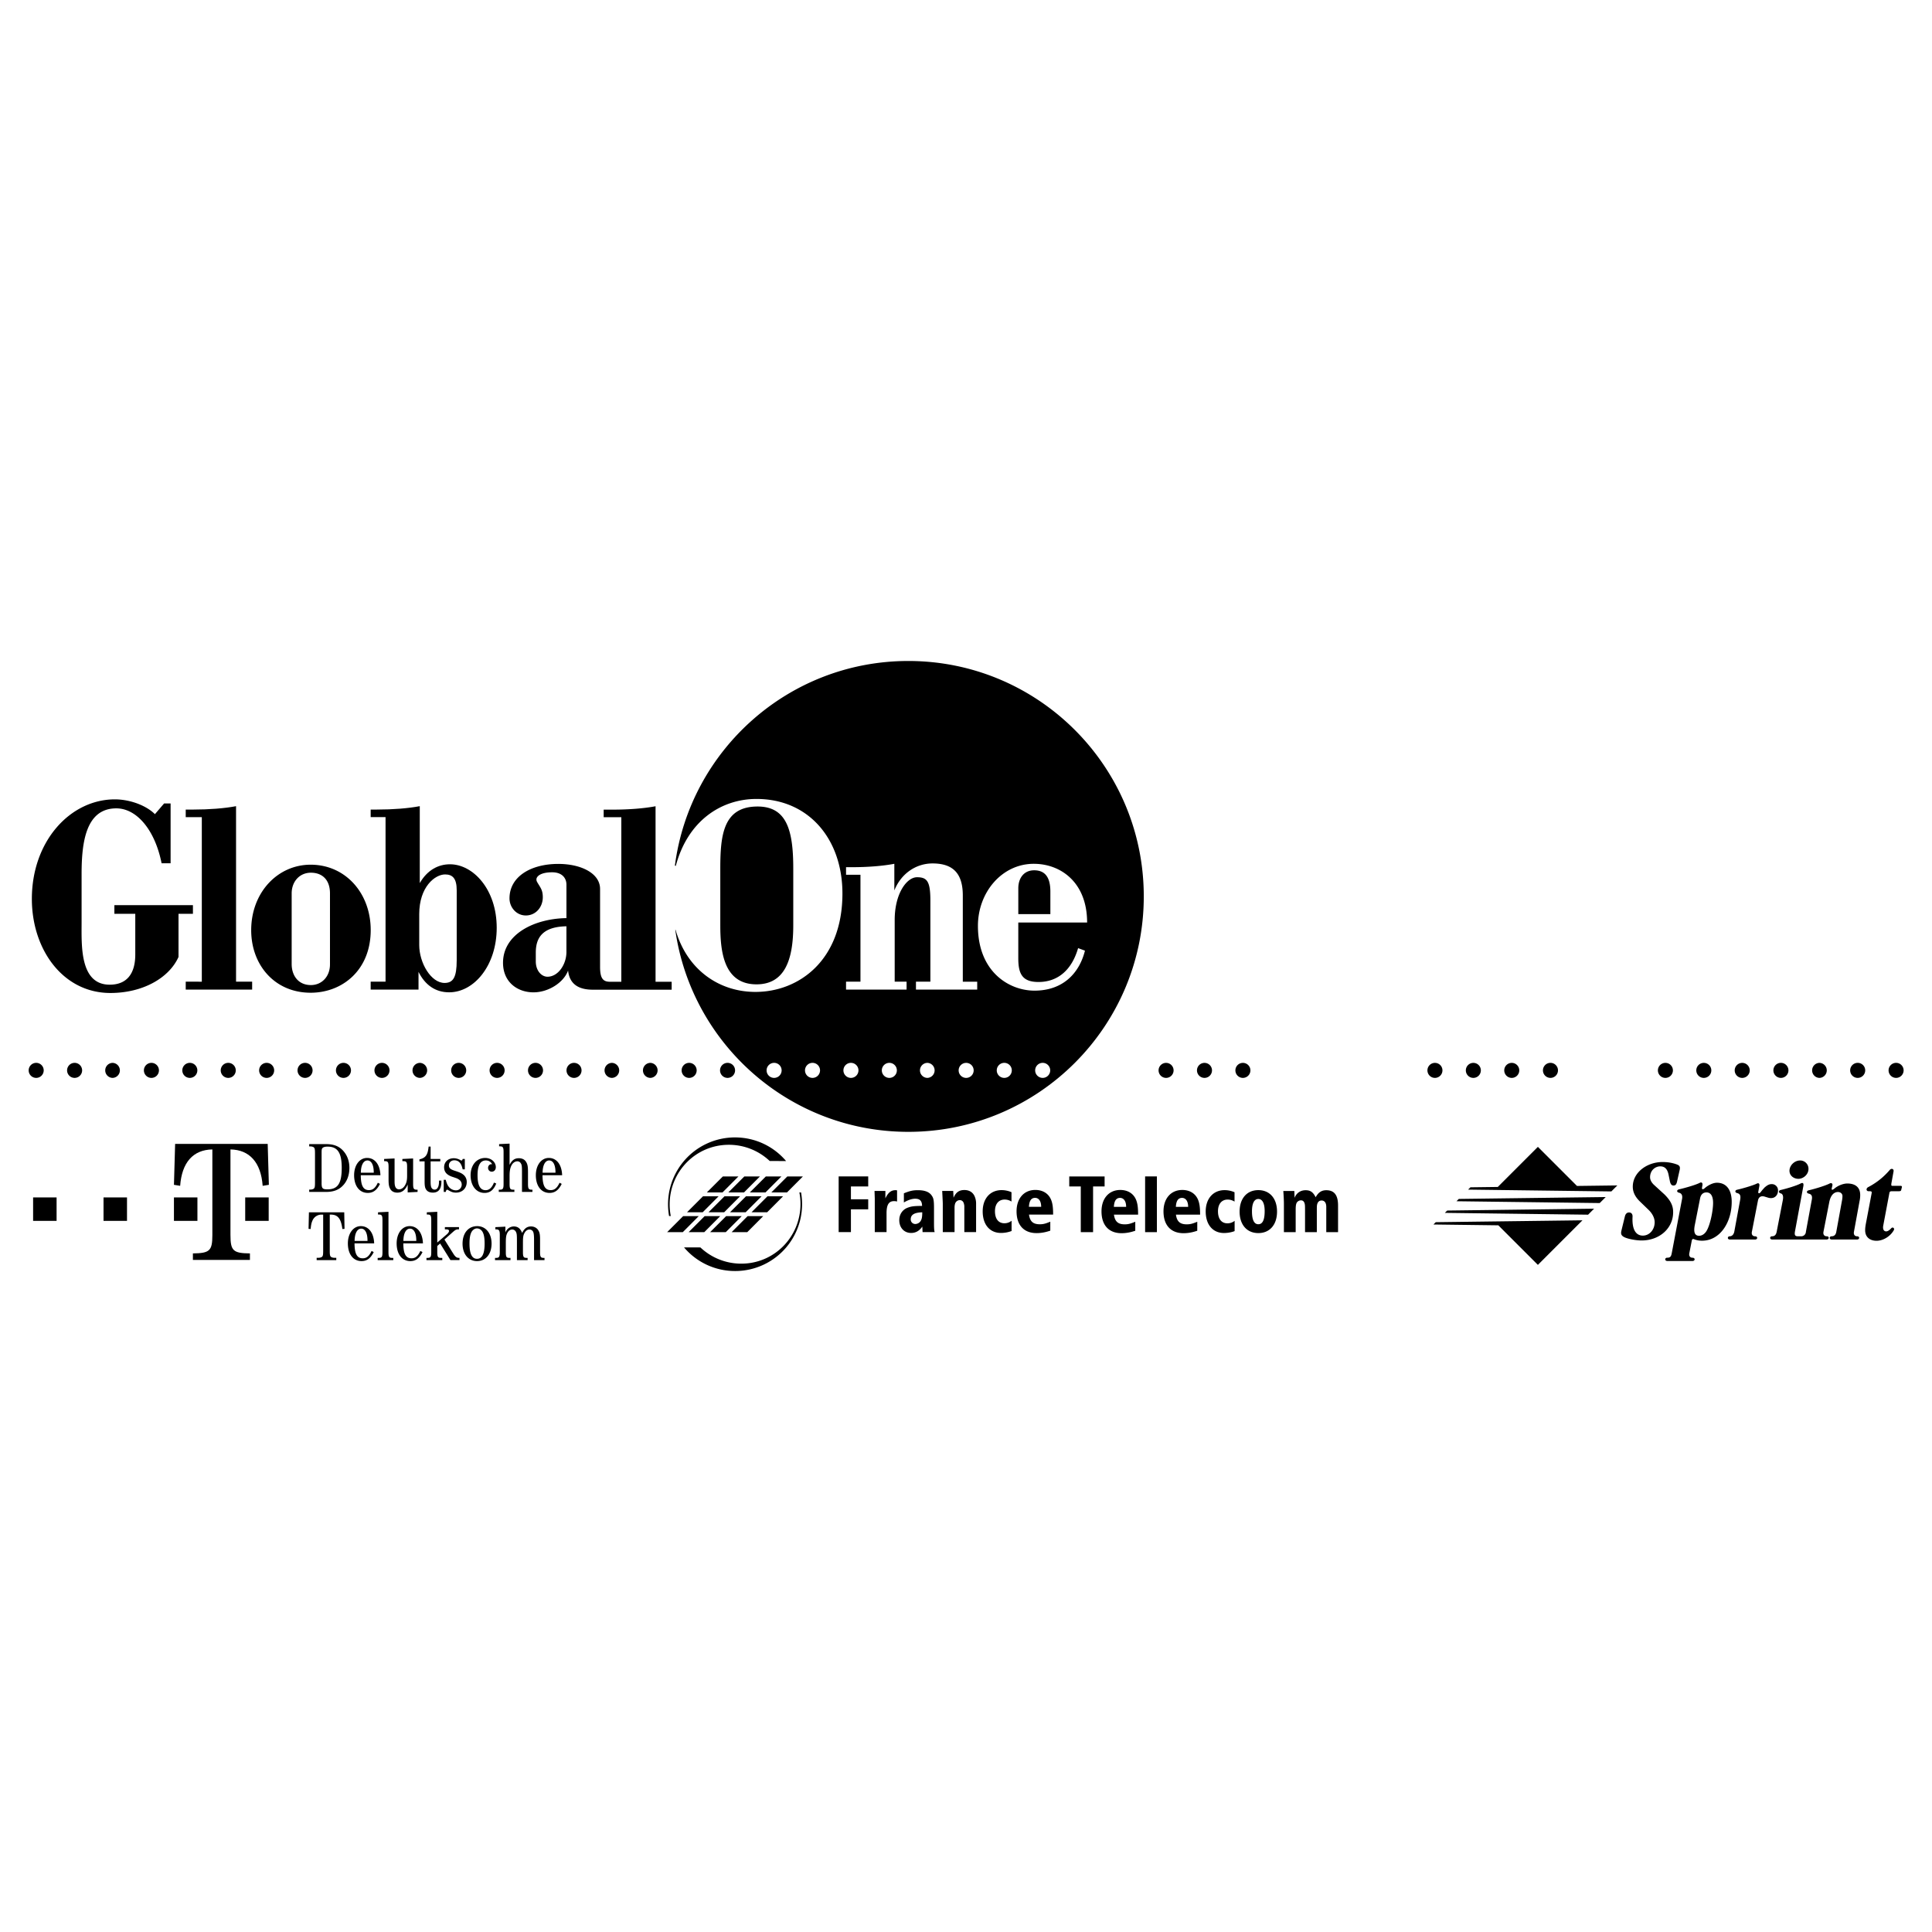 <svg xmlns="http://www.w3.org/2000/svg" width="2500" height="2500" viewBox="0 0 192.756 192.756"><g fill-rule="evenodd" clip-rule="evenodd"><path fill="#fff" d="M0 0h192.756v192.756H0V0z"/><path d="M23.551 97.943V80.432c-1.138.218-2.67.339-4.278.339h-.743v.755h1.605v16.417H18.53v.791h6.627v-.791h-1.606zM44.895 86.229c-1.173 0-2.271.582-3.014 1.877v-7.675c-1.137.218-2.669.339-4.278.339h-.621v.755h1.484v16.417h-1.484v.791h4.773v-1.771c.648 1.299 1.672 2.041 3.056 2.041 2.484 0 4.746-2.666 4.746-6.441-.001-3.84-2.362-6.333-4.662-6.333zm.67 9.593c0 1.666-.341 2.246-1.21 2.246-1.366 0-2.528-2.018-2.528-3.78v-3.083c0-2.738 1.584-3.963 2.579-3.963.753 0 1.16.401 1.16 1.582v6.998h-.001z"/><path d="M30.994 86.271c-3.301 0-5.932 2.777-5.932 6.531 0 3.481 2.348 6.243 5.932 6.243 3.15 0 5.992-2.242 5.992-6.254-.001-3.693-2.528-6.52-5.992-6.52zm1.928 9.948c0 1.215-.817 2.061-1.905 2.061-1.26 0-1.917-.951-1.917-2.098V89.13c0-1.176.789-2.06 1.917-2.06 1.141 0 1.905.712 1.905 2.06v7.089zM8.141 91.988c0 2.265-.216 6.254 2.804 6.254 1.642 0 2.552-1.012 2.552-3.019v-4.054h-2.085v-.863h7.837v.863h-1.438v4.305c-.935 2.092-3.559 3.596-6.795 3.596-4.74 0-7.837-4.344-7.837-9.384 0-5.794 3.853-9.934 8.281-9.934 1.504 0 3.128.608 3.997 1.477l.917-1.07h.647v5.968h-.899c-.656-3.307-2.472-5.477-4.518-5.477-3.036 0-3.463 3.383-3.463 6.543v4.795zM71.864 92.359v-5.68c0-3.359.286-6.213 3.721-6.213 2.928 0 3.559 2.405 3.559 6.189v5.681c0 3.479-.88 5.872-3.667 5.872-3.224-.001-3.613-3.167-3.613-5.849zm42.251-2.924c0 12.973-10.518 23.489-23.49 23.489-11.839 0-21.633-8.76-23.253-20.152l.029-.006c1.141 3.984 4.336 6.197 7.967 6.197 4.344 0 8.682-3.159 8.682-9.815 0-5.429-3.355-9.437-8.574-9.437-3.56 0-6.873 2.217-8.051 6.68l-.091-.028c1.505-11.521 11.358-20.417 23.29-20.417 12.974 0 23.491 10.516 23.491 23.489zm-16.619 8.508h-1.437v-8.598c0-2.187-.958-3.2-3.021-3.2-1.661 0-3.148 1.027-3.81 2.696v-2.66c-1.138.218-2.634.339-4.242.339h-.576v.755h1.438v10.667H84.41v.791h6.04v-.791h-1.186v-6.154c0-2.654 1.21-4.266 2.229-4.266 1.003 0 1.331.408 1.331 2.325v8.095h-1.438v.791h6.111v-.79h-.001zm10.75-3.097l-.684-.251c-.615 2.138-1.984 3.378-3.955 3.378-1.652 0-2.012-.861-2.012-2.372v-3.559h6.867c0-4.015-2.637-5.86-5.322-5.86-3.166 0-5.572 2.828-5.572 6.195 0 4.566 3.092 6.459 5.645 6.459 2.801 0 4.461-1.701 5.033-3.99l-3.451-5.896c0-1.542-.625-2.121-1.617-2.121-1.023 0-1.582.781-1.582 1.798v2.576h3.199V88.95l3.451 5.896zM3.583 107.541a.75.75 0 1 0 0-1.499.75.75 0 0 0 0 1.499zM7.416 107.541a.75.75 0 1 0 0-1.499.75.75 0 0 0 0 1.499zM11.248 107.541a.75.75 0 0 0 0-1.498.749.749 0 1 0 0 1.498zM15.08 107.541a.75.75 0 1 0 0-1.499.75.75 0 0 0 0 1.499zM18.912 107.541a.75.75 0 1 0 0-1.499.75.75 0 0 0 0 1.499zM22.745 107.541a.75.75 0 1 0 0-1.499.75.75 0 0 0 0 1.499zM26.576 107.541a.75.75 0 1 0 0-1.499.75.75 0 0 0 0 1.499zM30.408 107.541a.75.75 0 1 0 0-1.499.75.75 0 0 0 0 1.499zM34.24 107.541a.75.75 0 1 0 0-1.499.75.75 0 0 0 0 1.499zM38.073 107.541a.75.75 0 1 0-.002-1.498.75.75 0 0 0 .002 1.498zM41.905 107.541a.75.75 0 0 0 0-1.498.749.749 0 1 0 0 1.498zM45.737 107.541a.75.75 0 1 0 0-1.499.75.75 0 0 0 0 1.499zM49.569 107.541a.75.75 0 1 0 0-1.499.75.75 0 0 0 0 1.499zM53.401 107.541a.75.75 0 1 0 0-1.499.75.75 0 0 0 0 1.499zM57.233 107.541a.75.75 0 1 0-.002-1.498.75.75 0 0 0 .002 1.498zM61.065 107.541a.75.75 0 0 0 0-1.498.749.749 0 1 0 0 1.498zM64.897 107.541a.75.75 0 0 0 0-1.498.749.749 0 1 0 0 1.498zM68.729 107.541a.75.75 0 1 0 0-1.499.75.75 0 0 0 0 1.499z"/><path d="M72.561 107.541a.75.75 0 1 0 0-1.499.75.75 0 0 0 0 1.499zM177.68 107.541a.75.75 0 1 1 .004-1.5.75.75 0 0 1-.004 1.5zM173.848 107.541a.749.749 0 1 1 .001-1.497.749.749 0 0 1-.001 1.497zM170.016 107.541a.749.749 0 1 1 .001-1.497.749.749 0 0 1-.001 1.497zM166.184 107.541a.749.749 0 1 1 .001-1.497.749.749 0 0 1-.001 1.497zM162.352 107.541a.75.75 0 1 1 0 0zM158.52 107.541a.75.75 0 1 1 0 0zM189.172 107.541a.75.75 0 1 1 .004-1.5.75.75 0 0 1-.004 1.5zM185.34 107.541a.75.75 0 1 1 .004-1.5.75.75 0 0 1-.004 1.5zM181.508 107.541a.75.75 0 0 1 0-1.498.748.748 0 0 1 0 1.498zM154.688 107.541a.75.75 0 1 1 .004-1.5.75.75 0 0 1-.004 1.5zM150.855 107.541a.749.749 0 1 1 .001-1.497.749.749 0 0 1-.001 1.497zM147.023 107.541a.749.749 0 1 1 .001-1.497.749.749 0 0 1-.001 1.497zM143.191 107.541a.749.749 0 1 1 .001-1.497.749.749 0 0 1-.001 1.497zM139.359 107.541a.75.75 0 1 1 0 0zM135.527 107.541a.75.75 0 1 1 0 0zM131.695 107.541a.75.75 0 1 1 0 0zM127.863 107.541a.75.75 0 1 1 0 0zM124.031 107.541a.749.749 0 1 1 .001-1.497.749.749 0 0 1-.001 1.497zM120.199 107.541a.749.749 0 1 1 .001-1.497.749.749 0 0 1-.001 1.497zM116.367 107.541a.749.749 0 1 1 .001-1.497.749.749 0 0 1-.001 1.497zM112.535 107.541a.75.75 0 1 1 0 0zM108.703 107.541a.75.75 0 1 1 0 0zM56.513 94.979c0 1.229-.815 2.469-1.894 2.469-.569 0-1.163-.57-1.163-1.534v-.863c0-1.307.492-2.591 3.056-2.635v2.563h.001zm8.892 2.972V80.439c-1.138.218-2.67.339-4.278.339h-.898v.755h1.761v16.418h-1.103c-.659 0-1.018-.24-1.018-1.486V88.69c0-1.568-1.915-2.508-4.205-2.497-2.753.014-4.831 1.293-4.831 3.441 0 .887.681 1.702 1.63 1.702.988 0 1.695-.829 1.692-1.821-.002-.548-.131-.799-.326-1.12-.245-.403-.31-.473-.31-.656 0-.288.388-.71 1.569-.71 1.006 0 1.426.591 1.426 1.239v3.333c-3.223.049-6.328 1.608-6.328 4.456 0 1.9 1.408 2.949 3.044 2.949 1.481 0 3.008-.971 3.448-2.176.144 1.385 1.086 1.912 2.462 1.912h7.872v-.791h-1.607zM3.303 119.465h2.343v2.342H3.303v-2.342zM10.329 119.465h2.342v2.342h-2.342v-2.342zM17.354 119.465h2.343v2.342h-2.343v-2.342z"/><path d="M22.994 123.23c0 1.555.268 1.807 1.941 1.822v.652h-5.689v-.652c1.674-.016 1.941-.268 1.941-1.822v-8.551c-1.925.033-3.045 1.305-3.213 3.631l-.619-.1.117-4.084h9.236l.117 4.084-.619.1c-.168-2.326-1.306-3.598-3.213-3.631v8.551h.001z"/><path d="M24.464 119.465h2.343v2.342h-2.343v-2.342zM31.427 115.078c0-.371-.021-.508-.106-.594-.064-.064-.215-.107-.379-.107h-.093v-.229h1.694c.786 0 1.336.229 1.758.736.365.436.558.994.558 1.637 0 .736-.243 1.373-.693 1.809-.4.4-.93.588-1.623.588h-1.694v-.23h.093c.165 0 .315-.043.379-.107.085-.086.106-.221.106-.592v-2.911zm.658 2.938c0 .543.085.645.586.645 1.029 0 1.423-.586 1.423-2.139 0-1.508-.407-2.123-1.408-2.123-.265 0-.429.051-.515.143-.071.086-.085.172-.085.473v3.001h-.001zM35.995 117.252c.007 1.043.25 1.486.815 1.486.386 0 .636-.207.886-.736l.214.115c-.307.621-.679.9-1.215.9-.829 0-1.365-.688-1.365-1.766 0-1.002.543-1.723 1.294-1.723.779 0 1.294.664 1.33 1.723h-1.959v.001zm1.294-.25c.007-.766-.229-1.223-.629-1.223-.401 0-.651.471-.658 1.223h1.287zM40.676 118.18c-.243.559-.572.809-1.037.809-.314 0-.558-.121-.693-.35-.136-.229-.179-.451-.179-.986v-1.23c0-.473-.064-.572-.365-.572h-.078v-.221l1.043-.051v2.26c0 .307.021.449.085.586.058.143.2.236.357.236.243 0 .472-.158.622-.443.136-.244.186-.5.186-.908v-.887c0-.473-.064-.572-.365-.572h-.107v-.221l1.072-.051v2.539c0 .471.064.578.365.578h.079v.223l-.986.049v-.788h.001zM42.963 117.852c0 .293.014.422.05.559.05.17.186.277.351.277.271 0 .436-.293.436-.801v-.1h.236v.137c0 .699-.286 1.064-.851 1.064-.272 0-.493-.086-.622-.242-.157-.188-.2-.395-.2-.895v-1.98h-.515v-.199c.622-.15.829-.436.915-1.279h.2v1.236h.965v.242h-.965v1.981zM46.374 116.666h-.215c-.122-.609-.393-.902-.836-.902-.307 0-.536.215-.536.5 0 .273.143.402.593.545.458.148.651.234.808.357a.916.916 0 0 1 .378.771c0 .615-.443 1.051-1.072 1.051-.286 0-.451-.057-.801-.264a.18.18 0 0 0-.079-.029c-.05 0-.093.051-.122.143l-.021.08h-.2v-1.209h.2c.093.336.165.514.279.664a.92.92 0 0 0 .744.387c.329 0 .572-.25.572-.58a.587.587 0 0 0-.293-.506c-.157-.102-.164-.102-.628-.258-.572-.186-.836-.494-.836-.959 0-.527.393-.9.965-.9.229 0 .472.072.672.193a.274.274 0 0 0 .107.035c.043 0 .086-.057.107-.156h.215v1.037h-.001zM49.511 118.08c-.257.645-.622.938-1.172.938-.822 0-1.387-.715-1.387-1.76 0-1.014.601-1.729 1.458-1.729.594 0 1.058.406 1.058.922 0 .264-.171.449-.408.449-.207 0-.364-.164-.364-.385 0-.201.143-.365.336-.365.028 0 .043 0 .071.021-.107-.25-.343-.393-.629-.393-.55 0-.829.492-.829 1.479 0 1.008.265 1.488.808 1.488.357 0 .629-.244.83-.758l.228.093zM52.077 116.787c0-.414-.022-.58-.107-.709a.393.393 0 0 0-.357-.213c-.236 0-.458.156-.593.428-.128.266-.179.543-.179 1.037v.787c0 .479.065.578.365.578h.114v.223h-1.558v-.223h.114c.3 0 .365-.107.365-.578v-3.174c0-.473-.064-.572-.365-.572h-.079v-.223l1.043-.049v2.123c.229-.465.508-.666.922-.666.3 0 .543.107.687.309.179.25.229.479.229 1.1v1.152c0 .479.064.578.364.578h.079v.223h-1.043v-2.131h-.001zM54.127 117.252c.007 1.043.25 1.486.815 1.486.386 0 .636-.207.886-.736l.214.115c-.307.621-.679.9-1.215.9-.83 0-1.366-.688-1.366-1.766 0-1.002.543-1.723 1.294-1.723.779 0 1.293.664 1.329 1.723h-1.957v.001zm1.294-.25c.007-.766-.229-1.223-.629-1.223s-.65.471-.657 1.223h1.286zM32.9 124.791c0 .379.021.508.107.594.072.064.214.107.379.107h.165v.229h-1.958v-.229h.164c.164 0 .308-.043.379-.107.086-.086.107-.215.107-.594v-3.609h-.15a.974.974 0 0 0-.929.623c-.093.213-.136.428-.171.814l-.208-.016.036-1.65h3.524l.028 1.65-.214.016c-.136-1.045-.458-1.438-1.151-1.438H32.9v3.61zM35.372 124.055c.007 1.045.25 1.486.814 1.486.386 0 .636-.207.886-.734l.215.113c-.308.621-.679.9-1.215.9-.829 0-1.365-.686-1.365-1.766 0-1 .543-1.723 1.293-1.723.779 0 1.294.666 1.33 1.723h-1.958v.001zm1.294-.25c.007-.764-.229-1.223-.629-1.223s-.65.473-.658 1.223h1.287zM38.759 124.92c0 .479.064.58.365.58h.115v.221H37.68v-.221h.114c.3 0 .365-.102.365-.58v-3.174c0-.471-.064-.572-.365-.572h-.079v-.221l1.043-.051v4.018h.001zM40.239 124.055c.007 1.045.25 1.486.815 1.486.386 0 .636-.207.886-.734l.214.113c-.307.621-.679.9-1.215.9-.83 0-1.366-.686-1.366-1.766 0-1 .544-1.723 1.294-1.723.779 0 1.293.666 1.33 1.723h-1.958v.001zm1.294-.25c.007-.764-.229-1.223-.629-1.223s-.65.473-.657 1.223h1.286zM44.942 125.721l-1.029-1.658-.286.25v.607c0 .479.064.58.365.58h.136v.221h-1.58v-.221h.114c.3 0 .364-.107.364-.58v-3.174c0-.471-.064-.572-.364-.572h-.079v-.221l1.043-.051v3.066l.965-.828c.129-.115.208-.236.208-.33 0-.107-.093-.156-.307-.156h-.107v-.223h1.408v.223h-.071c-.208 0-.301.049-.593.314l-.787.701.865 1.379c.214.344.35.451.579.451h.057v.221h-.901v.001zM49.044 124.076c0 1.045-.579 1.744-1.451 1.744-.865 0-1.444-.699-1.444-1.736 0-1.064.579-1.752 1.466-1.752.85 0 1.429.709 1.429 1.744zm-2.037-1.086c-.114.258-.165.594-.165 1.072 0 1.029.243 1.529.75 1.529.508 0 .758-.5.758-1.516 0-.492-.05-.836-.164-1.086-.122-.271-.343-.43-.601-.43-.235.002-.464.173-.578.431zM53.282 123.713c0-.459-.029-.693-.093-.822a.401.401 0 0 0-.364-.223c-.201 0-.379.129-.501.357s-.15.408-.15 1.002v.893c0 .479.064.58.364.58h.101v.221h-1.065v-1.902c0-.605-.014-.75-.1-.914a.408.408 0 0 0-.372-.236c-.2 0-.379.129-.493.357-.114.236-.143.443-.143 1.002v.893c0 .486.057.58.365.58h.1v.221h-1.544v-.222h.113c.293 0 .365-.115.365-.58v-1.693c0-.459-.072-.572-.365-.572h-.078v-.223l1.001-.049v.586a.909.909 0 0 1 .836-.607c.4 0 .658.199.836.65.208-.443.493-.65.886-.65.308 0 .579.143.722.379.136.207.179.443.179.893v1.287c0 .473.064.58.365.58h.079v.221h-1.044v-2.009zM84.897 119.654v-1.283h1.725v-1h-2.949v5.557h1.224v-2.274h1.725v-1h-1.725zM87.252 118.82l.025.775v3.332h1.174v-1.875c0-.857.225-1.215.75-1.215.117 0 .233.016.3.041v-1.115c-.083-.018-.117-.018-.158-.018-.433 0-.733.232-1.008.816v-.742h-1.083v.001zM90.18 119.055v.916c.625-.375 1.05-.375 1.125-.375.474 0 .682.217.69.717-.833.008-1.057.041-1.424.174-.525.191-.85.666-.85 1.25 0 .75.483 1.275 1.183 1.275.45 0 .816-.201 1.116-.635l.025.551h1.208c-.05-.15-.067-.408-.067-.834v-1.508c0-.865-.05-1.057-.241-1.324-.25-.357-.708-.516-1.358-.516-.499 0-.774.059-1.407.309zm1.833 1.898c0 .5-.05.699-.183.9a.647.647 0 0 1-.508.266.451.451 0 0 1-.458-.482c.008-.492.449-.666 1.149-.684zM94.061 122.928h1.175v-2.424c0-.158.016-.301.058-.426a.503.503 0 0 1 .467-.342c.183 0 .333.117.391.301.034.1.05.191.059.291v2.6h1.174v-2.875a1.78 1.78 0 0 0-.166-.74c-.184-.375-.534-.584-1-.584-.524 0-.849.227-1.083.768l-.033-.676h-1.099c.008.168.058 1.109.058 1.275v2.832h-.001zM100.916 118.945a2.5 2.5 0 0 0-.982-.207c-1.141 0-1.891.84-1.891 2.123 0 1.316.707 2.15 1.824 2.15a2.99 2.99 0 0 0 1.059-.193v-1.023c-.201.166-.459.25-.717.25-.592 0-.941-.441-.941-1.199 0-.725.365-1.166.967-1.166.24 0 .465.066.682.199v-.934h-.001zM105.07 121.178c0-.715-.057-1.107-.191-1.449-.25-.641-.832-1.008-1.582-1.008-1.133 0-1.875.842-1.875 2.133 0 1.383.734 2.174 2 2.174.707 0 1.24-.209 1.365-.242v-.898c-.498.207-.715.258-1.049.258-.666 0-.982-.283-1.074-.967h2.406v-.001zm-2.414-.774c.033-.609.232-.893.615-.893.367 0 .607.326.607.893h-1.222zM106.68 117.373v1h1.15v4.561h1.227v-4.561h1.15v-1h-3.527zM113.549 121.184c0-.717-.059-1.109-.191-1.451-.25-.643-.834-1.01-1.584-1.01-1.135 0-1.877.844-1.877 2.135 0 1.385.734 2.178 2.002 2.178.709 0 1.242-.209 1.367-.242v-.9c-.5.207-.717.258-1.051.258-.668 0-.984-.283-1.076-.967h2.41v-.001zm-2.418-.776c.033-.609.234-.893.617-.893.367 0 .607.326.607.893h-1.224zM114.248 117.371v5.563h1.176v-5.563h-1.176zM119.734 121.184c0-.717-.059-1.109-.191-1.451-.25-.643-.834-1.01-1.584-1.01-1.135 0-1.877.844-1.877 2.135 0 1.385.734 2.178 2.002 2.178.709 0 1.242-.209 1.367-.242v-.9c-.5.207-.717.258-1.051.258-.666 0-.984-.283-1.076-.967h2.41v-.001zm-2.418-.776c.033-.609.232-.893.617-.893.367 0 .609.326.609.893h-1.226zM123.168 118.949a2.474 2.474 0 0 0-.982-.209c-1.143 0-1.893.842-1.893 2.127 0 1.316.707 2.15 1.824 2.15.367 0 .777-.074 1.061-.191v-1.025a1.13 1.13 0 0 1-.719.25c-.592 0-.941-.441-.941-1.201 0-.725.367-1.168.967-1.168.242 0 .467.068.684.201v-.934h-.001zM125.543 123.025c1.143 0 1.867-.834 1.867-2.143s-.725-2.143-1.867-2.143-1.867.834-1.867 2.143.724 2.143 1.867 2.143zm0-.882c-.418 0-.633-.434-.633-1.293 0-.791.225-1.227.633-1.227s.633.436.633 1.211c0 .875-.207 1.309-.633 1.309zM128.094 122.934h1.176v-2.209c0-.533.049-.742.242-.875a.488.488 0 0 1 .283-.092c.174 0 .291.092.35.266.059.168.059.26.059.926v1.984h1.176v-2.176c0-.467.008-.518.051-.658.066-.209.215-.326.424-.326.225 0 .375.135.434.359.025.092.033.191.033.291v2.51h1.176v-2.66c0-1.033-.375-1.525-1.176-1.525-.467 0-.783.209-1.059.701-.258-.518-.525-.701-1-.701-.51 0-.918.275-1.102.76l-.025-.684h-1.1c.033.434.059.992.059 1.25v2.859h-.001zM69.714 121.334h-1.555l-1.596 1.596h1.562l1.589-1.596zM71.858 121.334h-1.555l-1.595 1.596h1.562l1.588-1.596zM74.002 121.334h-1.555l-1.595 1.596h1.562l1.588-1.596zM76.146 121.334H74.59l-1.594 1.596h1.562l1.588-1.596zM71.695 119.354h-1.556l-1.595 1.595h1.563l1.588-1.595zM73.838 119.354h-1.554l-1.596 1.595h1.563l1.587-1.595zM75.983 119.354h-1.555l-1.595 1.595h1.562l1.588-1.595zM78.127 119.354h-1.555l-1.595 1.595h1.562l1.588-1.595zM73.675 117.373h-1.554l-1.596 1.594h1.563l1.587-1.594zM75.82 117.373h-1.556l-1.595 1.594h1.563l1.588-1.594zM77.963 117.373h-1.554l-1.596 1.594h1.563l1.587-1.594zM80.108 117.373h-1.555l-1.595 1.594h1.562l1.588-1.594z"/><path d="M66.753 121.324a6.676 6.676 0 0 1 6.575-7.844c2.044 0 3.875.91 5.1 2.357l-1.632-.002a5.93 5.93 0 0 0-4.081-1.619c-3.289 0-5.904 2.666-5.904 5.955 0 .395.038.779.111 1.15l-.169.003zM79.922 118.967a6.676 6.676 0 0 1-6.575 7.844 6.657 6.657 0 0 1-5.1-2.357l1.632.002a5.933 5.933 0 0 0 4.081 1.619c3.289 0 5.905-2.668 5.905-5.955 0-.395-.039-.779-.111-1.15l.168-.003zM157.336 118.322l-3.9-3.9-4 4-2.731.035-.232.231 14.291.181.599-.599-4.027.052zM145.545 119.617l-.233.231 14.292.181.599-.599-14.658.187zM144.385 120.777l-.231.231 14.291.181.598-.599-14.658.187zM157.883 121.75l-14.639.188-.23.23 6.474.082 3.948 3.947 4.447-4.447zM168.543 125.039c-.053.27.076.445.318.445.291 0 .273.326 0 .326h-2.498c-.309 0-.266-.326-.043-.326.316 0 .406-.109.471-.455l1.012-5.326c.098-.416-.014-.643-.291-.707-.242-.055-.248-.275.008-.336.65-.148 1.691-.451 2.07-.652.152-.08.291-.02.266.217l-.043.252c-.033.18.061.256.297.043.207-.188.729-.518 1.188-.518.906 0 1.475.662 1.475 1.906 0 2.057-1.174 3.877-2.955 3.877a2.1 2.1 0 0 1-.814-.152c-.197-.082-.213.139-.234.244l-.227 1.162zm.547-2.81c-.176.893.119 1.064.436 1.064.256 0 .531-.156.723-.463.385-.615.666-2.057.666-2.812 0-.707-.244-1.051-.662-1.051-.354 0-.564.232-.633.582l-.53 2.68zM179.426 117.611c.496 0 1.006-.432 1.006-.986a.826.826 0 0 0-.836-.844c-.572 0-1.059.508-1.059 1.023 0 .495.428.807.889.807zM187.891 122.283c-.068.373.072.572.291.572.145 0 .316-.102.504-.309.158-.176.363.006.262.188-.344.619-1.066 1.059-1.721 1.059-.641 0-1.127-.344-1.139-1.018-.004-.254.018-.422.125-.975l.512-2.701c.043-.227.02-.256-.293-.25-.232.004-.303-.277-.021-.42a7.277 7.277 0 0 0 1.178-.773c.377-.303.709-.645.963-.943.141-.166.414-.111.369.156l-.209 1.156c-.041.225-.008.285.061.285h.822c.141 0 .178.047.148.17l-.059.242c-.021.086-.07.127-.227.127h-.66c-.184 0-.264.02-.293.18l-.613 3.254z"/><path d="M162.117 121.355c.062-.246.201-.387.41-.387.248 0 .363.174.352.416-.078 1.521.492 1.893 1.027 1.893.662 0 1.18-.59 1.18-1.332 0-.383-.189-.844-.637-1.266l-.857-.828c-.508-.502-.689-.982-.689-1.457 0-1.408 1.404-2.459 2.979-2.459.555 0 1.057.104 1.432.248.279.107.334.25.262.566l-.266 1.176c-.074.291-.184.355-.344.355-.17 0-.291-.092-.365-.447l-.125-.613c-.104-.52-.328-.852-.836-.852-.48 0-1.012.385-1.012 1.084 0 .27.146.539.404.775l1.035.945c.684.684.863 1.193.863 1.77 0 1.623-1.377 2.82-3.146 2.82-.576 0-1.365-.152-1.715-.324-.326-.16-.373-.34-.303-.646l.351-1.437zM175.102 123.346c-.242 0-.371-.178-.318-.447l.605-3.105c.064-.357.297-.518.672-.408l.223.068c.205.064.264.08.414.08.428 0 .695-.34.695-.754a.616.616 0 0 0-.623-.641c-.23 0-.42.076-.727.348l-.207.232c-.164.195-.244.355-.354.33-.096-.023-.057-.137-.031-.287l.082-.449c.037-.232-.088-.316-.271-.219-.234.125-1.141.42-1.951.607-.242.057-.223.281.008.334.297.068.371.27.295.684l-.576 3.127c-.064.361-.266.5-.471.5-.223 0-.266.324.043.324h2.492c.273 0 .289-.324 0-.324zM185.277 123.668c.273 0 .291-.324 0-.324-.242 0-.359-.188-.307-.457l.559-3.061c.041-.188.064-.371.064-.596 0-.771-.482-1.152-1.295-1.152-.34 0-.869.168-1.256.488-.246.203-.32.166-.287-.014l.062-.281c.045-.182-.09-.291-.285-.188-.381.201-1.414.52-2.064.67-.256.059-.252.279-.008.336.295.068.389.262.285.707l-.57 3.1a.466.466 0 0 1-.471.449h-.307c-.287 0-.389-.092-.307-.516l.838-4.529c.031-.279-.072-.334-.303-.211-.381.201-1.324.488-1.973.639-.223.051-.213.281-.004.33.186.043.312.23.223.688l-.613 3.15c-.062.318-.213.449-.471.449-.223 0-.266.324.043.324l5.408-.002c.273 0 .299-.324.008-.324-.242 0-.371-.182-.318-.451l.576-2.943c.145-.754.51-1.021.867-1.021.27 0 .451.178.451.4 0 .178-.021.336-.057.506l-.566 3.111c-.068.299-.244.4-.471.4-.223 0-.268.324.043.324l2.506-.001z"/><path d="M77.206 107.541a.75.75 0 1 0 0-1.499.75.75 0 0 0 0 1.499zM81.038 107.541a.75.75 0 1 0 0-1.499.75.75 0 0 0 0 1.499zM84.871 107.541a.75.75 0 1 0 0-1.499.75.75 0 0 0 0 1.499zM88.703 107.541a.75.75 0 1 0 0-1.499.75.75 0 0 0 0 1.499zM92.535 107.541a.75.75 0 0 0 0-1.498.749.749 0 1 0 0 1.498zM96.367 107.541a.749.749 0 1 0-.001-1.497.749.749 0 0 0 .001 1.497zM100.199 107.541a.75.75 0 1 0-.004-1.5.75.75 0 0 0 .004 1.5zM104.031 107.541a.75.75 0 1 0-.004-1.5.75.75 0 0 0 .004 1.5z" fill="#fff"/></g></svg>